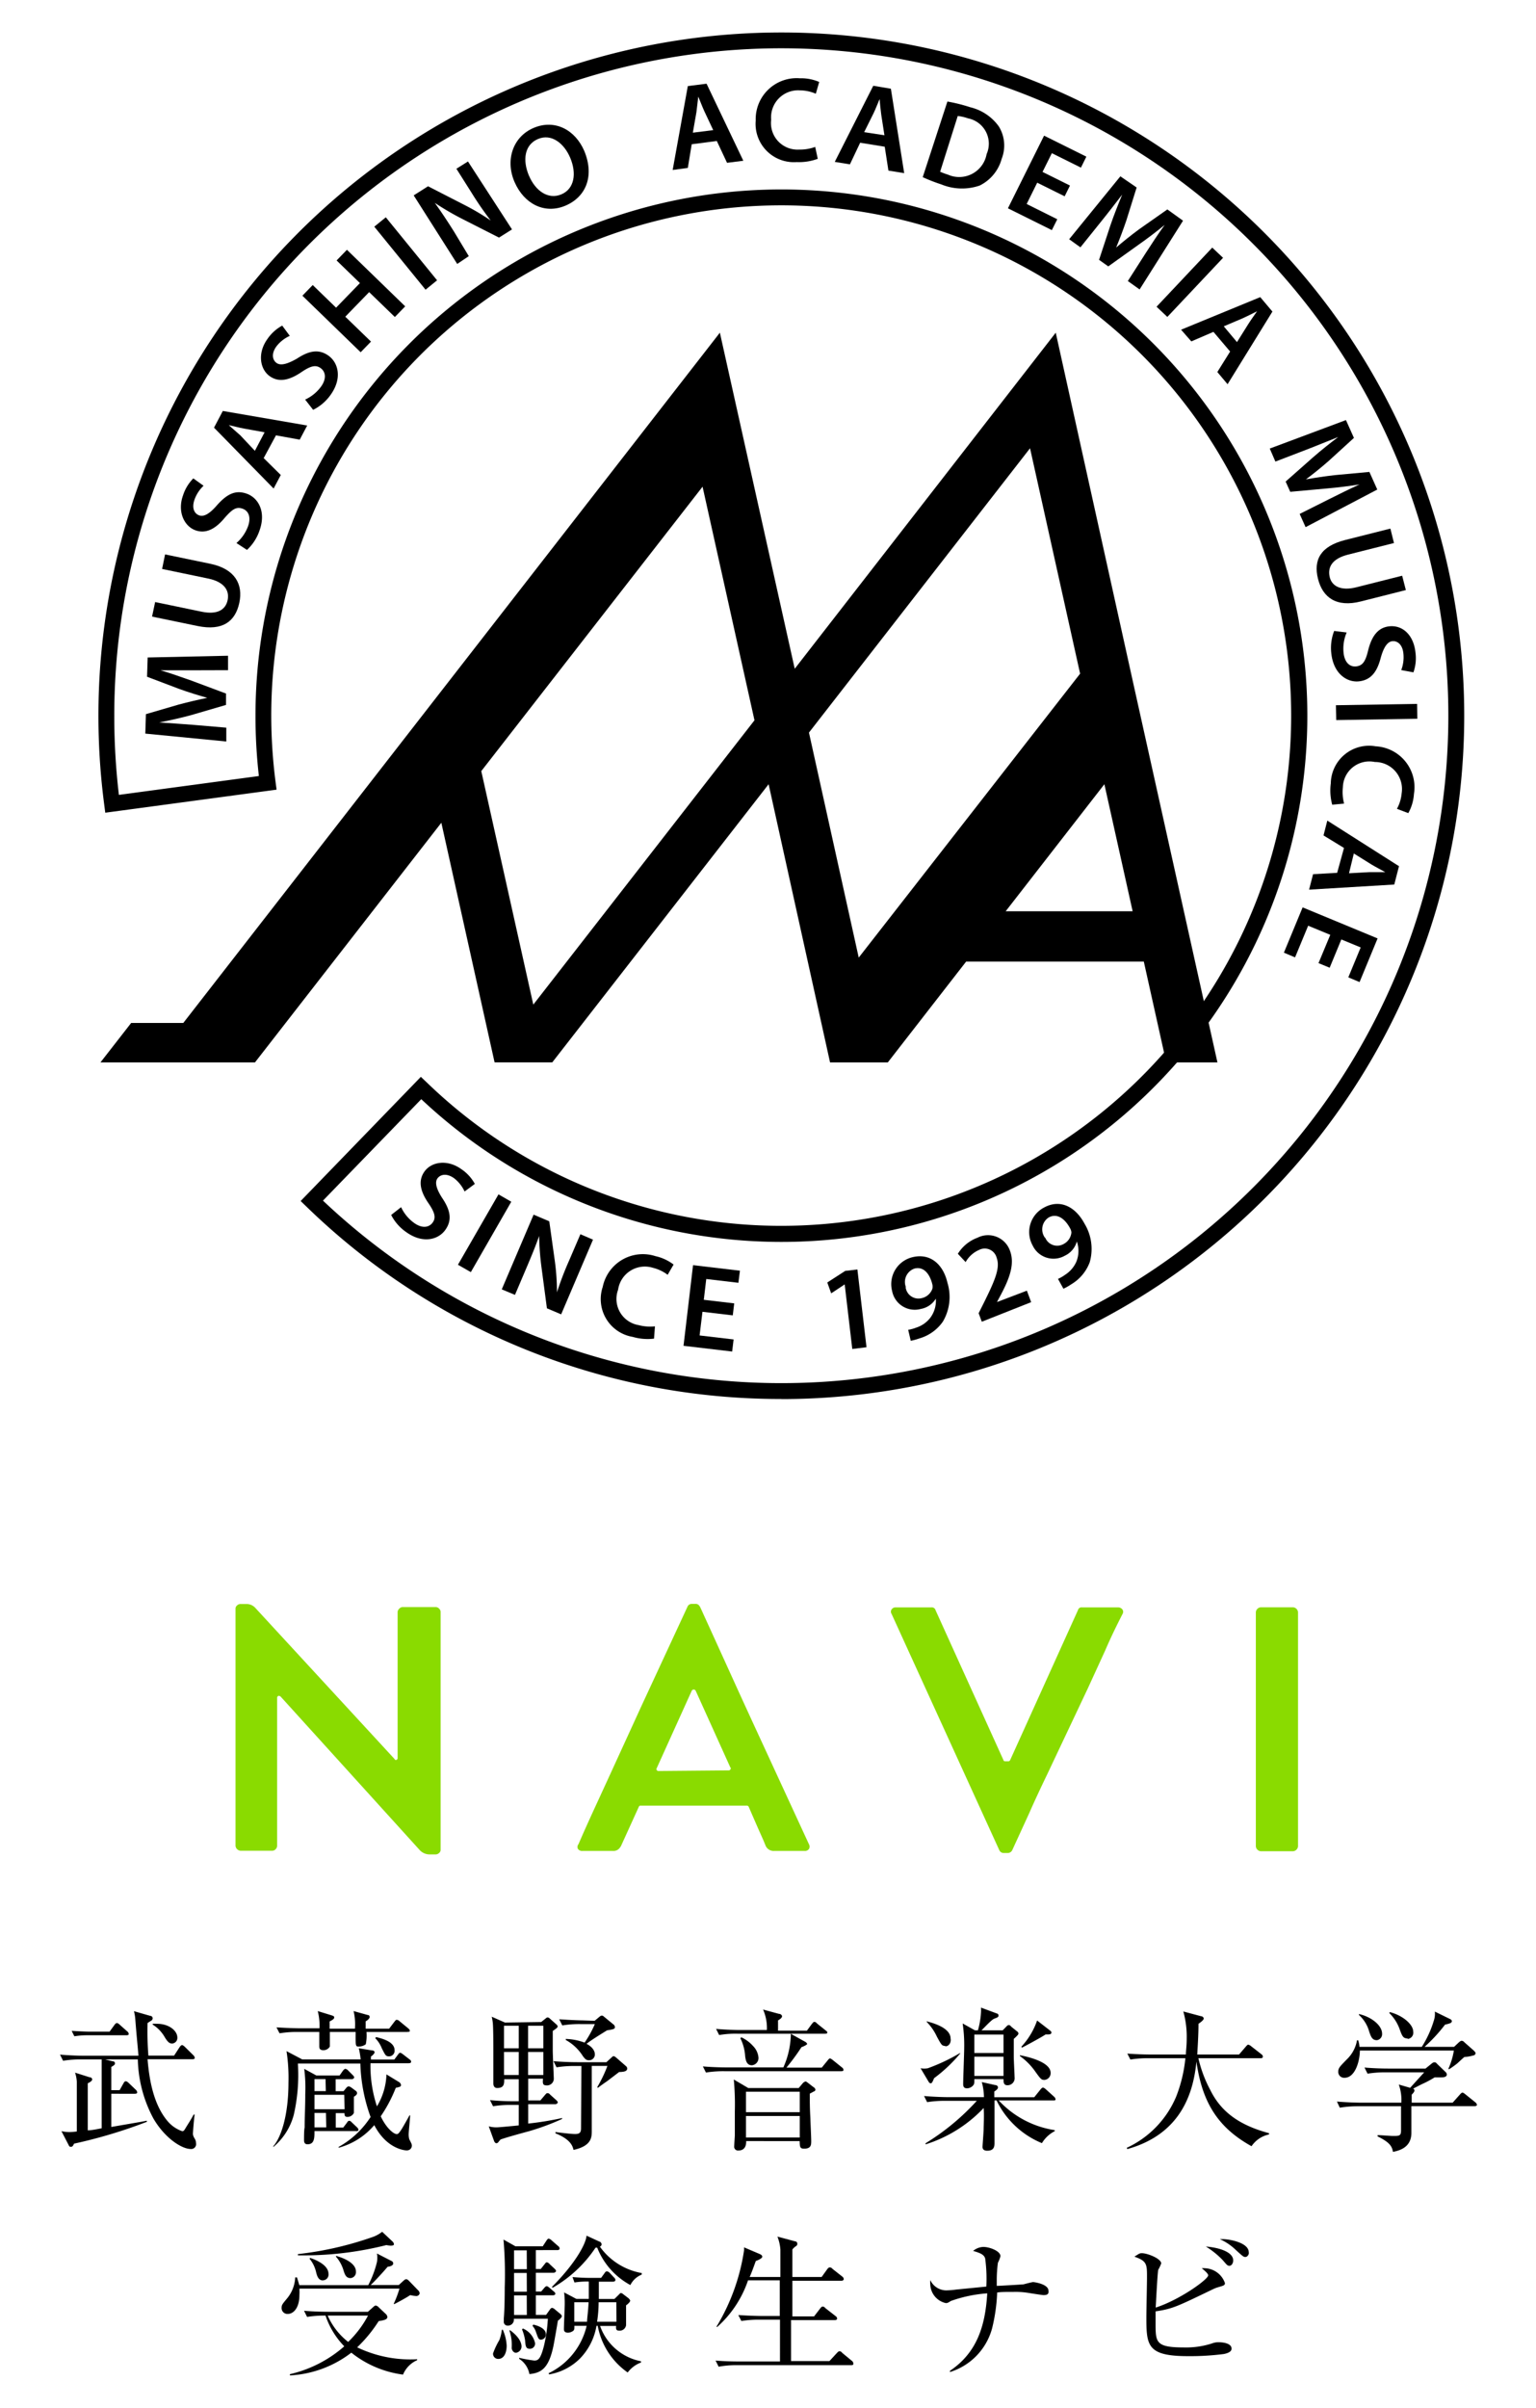 <svg id="レイヤー_1" data-name="レイヤー 1" xmlns="http://www.w3.org/2000/svg" viewBox="0 0 150 235"><defs><style>.cls-1{fill:#8adb00;}</style></defs><title>main-logo</title><path class="cls-1" d="M42.88,157a.46.46,0,0,1,.15.32v23.22a.4.4,0,0,1-.15.31.48.48,0,0,1-.32.14H42a1.31,1.31,0,0,1-1-.41l-13.6-15s-.09-.07-.2-.07a.22.22,0,0,0-.14.2l0,14.45a.48.48,0,0,1-.14.32.44.44,0,0,1-.34.15H23.48a.53.53,0,0,1-.48-.48V157a.4.4,0,0,1,.15-.31.48.48,0,0,1,.32-.14h.61a1.16,1.16,0,0,1,.88.41l13.57,14.72a.13.13,0,0,0,.2.07.16.16,0,0,0,.1-.17l0-14.21A.48.48,0,0,1,39,157a.44.44,0,0,1,.34-.15h3.2A.46.46,0,0,1,42.88,157Z"/><path class="cls-1" d="M79,180a.46.46,0,0,1,0,.46.47.47,0,0,1-.41.19h-3a.85.85,0,0,1-.85-.58l-.2-.48-.49-1.1q-.32-.73-.94-2.16a.2.2,0,0,0-.17-.1H62.56a.16.16,0,0,0-.17.1l-1.7,3.74a1.17,1.17,0,0,1-.29.41.76.76,0,0,1-.53.17h-3a.49.49,0,0,1-.41-.17.39.39,0,0,1,0-.44s0,0,.05-.09l.34-.78q.29-.66.93-2.07l1.84-4,3-6.55,4.52-9.74a.44.44,0,0,1,.41-.27h.34a.46.46,0,0,1,.32.09,1.3,1.3,0,0,1,.15.19q.1.2.39.85l.94,2.06,1.82,4q1.17,2.58,3,6.54Zm-7.82-7.21s.1,0,.15-.1.06-.12,0-.17L67.93,165a.22.22,0,0,0-.37,0l-3.43,7.58a.14.14,0,0,0,0,.17.19.19,0,0,0,.19.1Z"/><path class="cls-1" d="M109.59,157.06a.39.39,0,0,1,.05.43q-1,1.94-1.7,3.57l-1.7,3.71-2,4.23-2,4.23q-1,2.07-1.72,3.71l-1.67,3.64a.49.49,0,0,1-.48.27h-.34a.46.46,0,0,1-.44-.27L87.07,157.52a.39.39,0,0,1,0-.44.46.46,0,0,1,.41-.2h3.47a.37.37,0,0,1,.41.27L98,171.8c0,.07.09.1.2.1h.27a.2.2,0,0,0,.17-.1l6.63-14.65a.36.36,0,0,1,.41-.27h3.5A.52.52,0,0,1,109.59,157.06Z"/><path class="cls-1" d="M122.64,157.35a.53.53,0,0,1,.48-.48h3.16a.53.53,0,0,1,.48.48V180.2a.53.53,0,0,1-.48.48h-3.16a.53.53,0,0,1-.48-.48Z"/><path d="M18.61,209.74c-.79,0-2.43-.95-3.61-2.94a12.74,12.74,0,0,1-1.54-5.8H10.27l.72.18c.17,0,.24.1.24.21s-.09.19-.36.34V204h.81l.39-.69c.06-.11.12-.18.21-.18s.18.07.28.16l.69.66a.41.41,0,0,1,.15.27c0,.09-.09.13-.24.13H10.87v3.24l2.9-.5.57-.11v.11a48.29,48.29,0,0,1-7.11,2.13c-.1.24-.18.31-.31.31s-.17-.07-.22-.18L6,208a3.73,3.73,0,0,0,.78.09,6.12,6.12,0,0,0,.72-.06c0-3.15,0-4.12,0-4.86a3.47,3.47,0,0,0-.17-.88l1.42.45c.15,0,.25.1.25.21s-.1.22-.43.38v4.59c.37,0,.93-.12,1.36-.2V201h-2a10.11,10.11,0,0,0-1.77.13l-.3-.6c.93.08,1.86.11,2.31.11h5.35c-.09-1.16-.17-1.77-.3-3.46a4.4,4.4,0,0,0-.14-.89l1.6.46c.15,0,.23.14.23.23a.28.28,0,0,1-.17.25c-.13.09-.24.15-.33.22a30.65,30.65,0,0,0,.08,3.18H17l.54-.83c.09-.13.17-.2.24-.2s.17.08.27.17l.82.81a.42.42,0,0,1,.15.27c0,.08-.07.13-.21.13H14.41c.17,2.07.6,4.41,1.92,6A3.27,3.27,0,0,0,17.78,208c.15,0,.17,0,.41-.41.09-.15.5-.78.72-1.21l.1,0c-.07.39-.17,1.8-.17,1.86s0,.23.2.53a.83.83,0,0,1,.1.38A.48.48,0,0,1,18.61,209.74Zm-6.25-11.1H8.53a8.2,8.2,0,0,0-1.27.1L7,198.21c.92.06,1.58.08,1.8.08H10.7l.48-.66c.09-.13.17-.18.24-.18s.17.06.28.17l.72.64a.34.34,0,0,1,.15.26C12.58,198.6,12.49,198.64,12.35,198.64Zm4.46.81c-.31,0-.47-.21-.72-.6a3.46,3.46,0,0,0-1.19-1.25v-.08a3.78,3.78,0,0,1,.41,0c1.19,0,2,.68,2,1.35A.55.55,0,0,1,16.81,199.45Z"/><path d="M39.71,209.88c-.15,0-1.94-.12-3.16-2.47a6.92,6.92,0,0,1-3.48,2.21v-.08a8.84,8.84,0,0,0,3.12-2.92,16.61,16.61,0,0,1-1-5.22H29.09a17.41,17.41,0,0,1-.4,5,6.15,6.15,0,0,1-2,3.15l0-.08c.75-.84,1.48-3,1.48-6.19a17.12,17.12,0,0,0-.19-3.09l1.54.81h5.7a8.38,8.38,0,0,0-.18-1.09l1.29.21c.17,0,.25.09.25.19s-.21.32-.36.41a2.35,2.35,0,0,1,0,.29h2.29l.34-.46c.08-.11.15-.2.23-.2s.19.09.3.17l.62.48a.28.28,0,0,1,.15.22c0,.13-.14.15-.24.15H36.18a12.61,12.61,0,0,0,.63,4.21,6.42,6.42,0,0,0,.93-3.12l1.23.75a.39.39,0,0,1,.19.29c0,.17-.15.19-.51.27a13.76,13.76,0,0,1-1.47,2.78c.53,1.13,1.25,1.74,1.58,1.74.13,0,.25-.17.42-.42s.72-1.25.81-1.41l.06,0c0,.3-.14,1.58-.14,1.83a1.73,1.73,0,0,0,.06.5c.23.45.25.5.25.64S40.11,209.88,39.71,209.88Zm.08-11.56h-4a4.21,4.21,0,0,1-.07,1.2,1.11,1.11,0,0,1-.67.22c-.33,0-.33,0-.32-1.42H32.21c0,.08,0,1.37,0,1.42a.71.71,0,0,1-.63.36c-.4,0-.4-.25-.4-.39s0-1.17,0-1.39H29.07a10.11,10.11,0,0,0-1.77.13l-.3-.58c.93.06,1.86.09,2.31.09H31.2a5.69,5.69,0,0,0-.17-1.68l1.36.42c.18.06.25.09.25.21s-.16.24-.45.38V198h2.47a5.55,5.55,0,0,0-.13-1.72l1.36.38c.15,0,.21.1.21.21s-.19.31-.39.41V198H38l.51-.67c.08-.1.15-.2.23-.2a.48.48,0,0,1,.29.15l.84.69c.06.06.15.13.15.24S39.89,198.31,39.78,198.31Zm-5,9.67H30.71c0,.66,0,1.29-.67,1.29-.21,0-.35-.09-.35-.41s0-1,.06-1.23c0-1,.06-1.92.06-3.25a14.59,14.59,0,0,0-.1-2.47l1.19.65h2.26l.33-.47c.06-.07.15-.18.23-.18a.45.45,0,0,1,.27.15l.45.45c.09.09.15.17.15.24s-.13.17-.22.17H32.78v1.17h.77l.28-.34a.37.37,0,0,1,.21-.13.55.55,0,0,1,.25.1l.46.34a.28.28,0,0,1,.12.23c0,.1-.12.24-.31.34,0,.53,0,1.53,0,1.58a.7.7,0,0,1-.63.39c-.27,0-.29-.17-.29-.37h-.85v1.41h.73l.35-.46c.07-.11.13-.2.23-.2s.17.06.27.17l.49.46a.53.53,0,0,1,.15.23C35,208,34.86,208,34.77,208Zm-3-5.07H30.71v1.17h1.11Zm1.83,1.53H30.71v1.41h2.94Zm-1.79,1.77H30.71v1.41h1.15ZM38,200.7c-.33,0-.37-.11-.71-.78a2.9,2.9,0,0,0-.65-1l.09-.1c.66.15,1.8.48,1.8,1.27A.54.54,0,0,1,38,200.7Z"/><path d="M52.85,197.35l.45-.36c.08-.06.1-.09.18-.09a.3.3,0,0,1,.19.09l.67.6a.31.31,0,0,1,.12.19c0,.09-.09.18-.48.44v1.92c0,.42.1,2.5.1,2.67a.66.66,0,0,1-.75.72c-.34,0-.34-.24-.3-.65H51.58V205h1.19l.45-.53c.15-.17.17-.18.24-.18s.14,0,.29.17l.57.51c.1.09.15.17.15.23s-.13.17-.22.17H51.58v1.89a30.26,30.26,0,0,0,3.31-.54l0,.09A23.72,23.72,0,0,1,51.68,208c-.81.22-2.13.58-2.79.81a3,3,0,0,0-.23.27.23.23,0,0,1-.19.1c-.1,0-.18-.13-.21-.19l-.53-1.46a2.85,2.85,0,0,0,.75.1c.26,0,1.77-.15,2.18-.19v-2h-.74a10.19,10.19,0,0,0-1.77.13l-.3-.6c.77.08,1.54.11,2.31.11h.5v-2.15H49.24c0,.44,0,.86-.69.86-.19,0-.37-.11-.37-.45,0-.12,0-.31,0-.39,0-.54,0-1.83,0-2.43s0-2.67-.06-3.13a5.32,5.32,0,0,0-.1-.56l1.29.57Zm-3.63.36v2.2h1.44v-2.2Zm0,2.56v2.25h1.44v-2.25Zm2.35-2.56v2.2h1.49v-2.2Zm0,2.56v2.25h1.49v-2.25Zm5.21,1.37h-.66a10.78,10.78,0,0,0-1.77.13l-.3-.6c.73.06,1.57.1,2.31.1h2.86l.5-.46c.09-.08.13-.13.21-.13a.54.54,0,0,1,.23.13l1,.87a.3.3,0,0,1,.09.21c0,.3-.41.33-.79.34l-1.14.87c-.45.31-.78.55-.93.67l-.07-.06a13,13,0,0,0,1-2.08H57.79c0,1.21,0,3.06,0,3.63,0,.39,0,2.28,0,2.71,0,.61,0,1.47-1.78,1.86-.08-.3-.21-1-1.77-1.62v-.12c.52.06,1.51.19,1.92.19s.58-.12.58-.54Zm1.29-4.41.49-.41a.4.4,0,0,1,.21-.1.28.28,0,0,1,.18.08l1,.82a.35.35,0,0,1,.1.23c0,.18-.17.22-.77.31-.48.3-1.63,1-2,1.32.75.39.81.87.81,1a.56.56,0,0,1-.58.6c-.26,0-.37-.12-.58-.39a4.59,4.59,0,0,0-1.68-1.59V199a5.62,5.62,0,0,1,1.84.36,10.56,10.56,0,0,0,1-1.81H56.66a10.19,10.19,0,0,0-1.75.13l-.3-.6c1.24.09,2.14.11,2.29.11Z"/><path d="M82.15,202.15H70.71a10.66,10.66,0,0,0-1.77.13l-.3-.6c1,.09,2.1.1,2.31.1H76.5a8.25,8.25,0,0,0,.73-3.28l1.35.75c.15.07.24.18.24.25s-.45.28-.55.3a21.23,21.23,0,0,1-1.47,2h3.45l.58-.71c.07-.1.17-.19.22-.19s.15.06.29.17l.88.71a.3.3,0,0,1,.15.24C82.38,202.14,82.24,202.15,82.15,202.15Zm-1.58-3.66H72a9.27,9.27,0,0,0-1.77.13l-.3-.6c1,.09,2.08.11,2.31.11h2.65a4.49,4.49,0,0,0-.37-2l1.54.42c.13,0,.31.09.31.25s-.3.34-.39.39v1h2.82l.48-.65c.08-.09.14-.2.24-.2s.12,0,.29.17l.81.65c.1.08.17.12.17.22S80.68,198.49,80.58,198.49Zm-1.08,5.63-.41.22c0,.66,0,1.38.06,2.43,0,.21.08,1.83.08,2.19s0,.75-.69.75c-.42,0-.42-.18-.44-.74H72.87c0,.23,0,.92-.77.92a.37.37,0,0,1-.4-.42c0-.18.06-.93.06-1.08,0-.88,0-1.42,0-2.34a26.23,26.23,0,0,0-.1-3.09l1.41.83H78l.38-.45a.57.57,0,0,1,.28-.19c.08,0,.14.06.3.18l.49.38a.32.32,0,0,1,.18.25A.19.19,0,0,1,79.5,204.12Zm-6.06-2.55c-.55,0-.61-.55-.66-.87a4.57,4.57,0,0,0-.47-1.77l.1-.09a3.57,3.57,0,0,1,1.16.87,1.82,1.82,0,0,1,.51,1.11A.71.71,0,0,1,73.44,201.57Zm4.67,2.58H72.85v2H78.1Zm0,2.37H72.85v2.1H78.1Z"/><path d="M91.22,202.83c-.15.36-.21.5-.33.5s-.18-.11-.24-.21l-.75-1.26a2,2,0,0,0,.71,0,18.25,18.25,0,0,0,3.15-1.49l0,.06A14.58,14.58,0,0,1,91.22,202.83ZM102.85,205H97.53A9.36,9.36,0,0,0,103,207.9V208a3.15,3.15,0,0,0-1.25,1.17A8.5,8.5,0,0,1,97.32,205h-.2c0,.74,0,1.19,0,1.91,0,.36,0,2.13,0,2.21,0,.31,0,.79-.71.79-.46,0-.46-.29-.46-.39s.11-1.5.11-1.78.06-1.32,0-2a13.27,13.27,0,0,1-5.67,3.55l0-.11a22.87,22.87,0,0,0,5-4.14h-3.1a10.6,10.6,0,0,0-1.75.13l-.3-.6c1,.09,2.06.11,2.31.11h3.54a6,6,0,0,0-.21-1.47l1.29.29c.17,0,.29.11.29.23s-.12.25-.36.4v.56H101l.62-.77c.09-.1.15-.17.23-.17s.16.06.27.15l.83.75a.39.39,0,0,1,.13.24C103.08,205,103,205,102.85,205Zm-10.54-5.32c-.33,0-.37-.09-.81-.89a5.09,5.09,0,0,0-1-1.45l0-.06c.57.15,2.33.62,2.33,1.68C92.9,199.27,92.73,199.72,92.31,199.72ZM99,199c0,.3,0,1.41,0,1.73s.08,1.74.08,2a.69.69,0,0,1-.71.79c-.39,0-.37-.37-.37-.6H95.15c0,.38,0,.42-.06.54a.81.81,0,0,1-.66.36c-.37,0-.37-.29-.37-.42,0-.56.1-3,.1-3.55a14.32,14.32,0,0,0-.15-2.36l1.2.67h.29a8,8,0,0,0,.3-1.74,4,4,0,0,0,0-.48l1.56.58a.19.19,0,0,1,.15.2c0,.15-.11.19-.41.3s-1.08,1-1.26,1.14h2.08l.33-.34c.09-.1.16-.17.25-.17s.13,0,.25.15l.57.46a.29.29,0,0,1,.14.22C99.44,198.58,99.36,198.67,99,199Zm-1-.43H95.15v1.8H98Zm0,2.16H95.15v1.88H98ZM102,203c-.31,0-.37-.08-.93-.86a6.27,6.27,0,0,0-1.47-1.47v-.08c.63.12,3,.62,3,1.72A.66.66,0,0,1,102,203Zm.44-4.44-.33,0c-.34.24-2,1.14-2.31,1.29l-.06-.09a7.24,7.24,0,0,0,1.54-2.56l1.29,1a.24.24,0,0,1,.11.21A.22.22,0,0,1,102.4,198.54Z"/><path d="M122.22,209.47c-3.25-1.8-4.82-4.24-5.38-8.26-.27,2.64-1.23,7-6.75,8.54l-.06-.12a9.61,9.61,0,0,0,4.83-5,14,14,0,0,0,.9-3.75h-3.6a11,11,0,0,0-1.77.13l-.3-.58c1.18.09,2.24.09,2.31.09h3.41c0-.35.08-.81.08-1.56a9.19,9.19,0,0,0-.33-2.64l1.72.46c.13,0,.27.11.27.23s-.21.31-.51.51c0,1-.06,1.9-.12,3H121l.67-.78c.08-.09.15-.18.23-.18a.65.65,0,0,1,.28.15l1,.78a.34.34,0,0,1,.15.22c0,.17-.15.17-.22.17h-6.08A12.4,12.4,0,0,0,118.2,204c1.11,2.25,3,3.46,5.73,4.2v.12A2.75,2.75,0,0,0,122.22,209.47Z"/><path d="M144,205.56h-6.17v2.6c0,.9-.45,1.62-1.8,1.86-.09-.54-.32-.93-1.5-1.51v-.12c.34,0,1.25.08,1.48.08.66,0,.81,0,.81-.57v-2.33h-4.21a10.69,10.69,0,0,0-1.77.14l-.28-.6c1,.09,2.08.11,2.29.11h4a4.47,4.47,0,0,0-.25-1.77l1.11.32,1.37-1.51h-3.78a10.43,10.43,0,0,0-1.75.13l-.3-.6c1,.09,2,.1,2.29.1h3.67l.57-.46c.13-.11.21-.15.29-.15s.15,0,.27.15l.86.83a.33.33,0,0,1,.09.22c0,.2-.24.27-.51.27h-.68a9.69,9.69,0,0,1-1.26.67l-.84.43a.2.2,0,0,1,.13.18c0,.11-.1.24-.27.41v.78h4l.67-.75c.15-.17.21-.23.29-.23s.18.08.34.21l.92.74a.4.4,0,0,1,.15.23C144.25,205.48,144.17,205.56,144,205.56Zm-.12-4.95a3.57,3.57,0,0,1-.87.15c-.15.12-.21.18-.69.62a8.43,8.43,0,0,1-.78.56l-.11,0a7,7,0,0,0,.55-1.81H132.8c0,1-.45,2.66-1.49,2.66a.57.57,0,0,1-.62-.59c0-.37.17-.52.83-1.2a3.36,3.36,0,0,0,1-1.87h.11a2.22,2.22,0,0,1,.13.64h6.09a10.29,10.29,0,0,0,1.2-2.65,2.05,2.05,0,0,0,.07-.79l1.47.72c.12.06.19.12.19.21s-.06.17-.18.21a3.18,3.18,0,0,1-.48.13,15.59,15.59,0,0,1-2,2.17H142l.45-.42c.14-.12.21-.17.29-.17a.38.38,0,0,1,.27.15l.92.81c.07.08.17.17.17.25A.25.25,0,0,1,143.9,200.61Zm-9.43-1.49c-.42,0-.56-.29-.74-.84a3.42,3.42,0,0,0-1-1.62l0-.09c1.14.25,2.26,1.07,2.26,1.92A.59.59,0,0,1,134.47,199.12Zm3-.17c-.44,0-.53-.25-.78-.94a4.15,4.15,0,0,0-1-1.54l.06-.09c1.32.35,2.28,1.23,2.28,1.91A.61.61,0,0,1,137.48,199Z"/><path d="M40.62,224.09a3.26,3.26,0,0,1-.56-.09c-.42.29-1.44.83-1.54.87l-.08,0a10.42,10.42,0,0,0,.57-1.5H29.24a5.57,5.57,0,0,1,0,.63c0,1.25-.58,1.84-1.14,1.84a.57.57,0,0,1-.6-.57c0-.32.06-.37.58-1a3.48,3.48,0,0,0,.75-2H29c.12.38.15.48.23.76h6.73a9.78,9.78,0,0,0,.85-2.25,2.42,2.42,0,0,0,0-.84l1.4.72a.27.27,0,0,1,.19.25c0,.19-.25.29-.55.33-.42.51-1.33,1.48-1.65,1.78h2.74l.46-.42c.12-.1.18-.15.27-.15s.17.06.29.18l.87.9a.42.42,0,0,1,.15.31A.33.33,0,0,1,40.62,224.09Zm-1.26,7.67a10.18,10.18,0,0,1-5.05-2.14,10.74,10.74,0,0,1-6,2.22l0-.12A12.22,12.22,0,0,0,33.62,229a7.91,7.91,0,0,1-1.83-3,10.77,10.77,0,0,0-1.8.13l-.3-.6c1,.09,2.1.1,2.31.1h3.93l.48-.43c.13-.12.21-.18.28-.18a.5.5,0,0,1,.3.18l.66.62a.49.49,0,0,1,.18.31c0,.25-.29.32-.85.41a13.64,13.64,0,0,1-2.1,2.56,12,12,0,0,0,5.86,1.16l0,.09A2.65,2.65,0,0,0,39.36,231.76Zm-1.15-12.58a3.44,3.44,0,0,1-.48-.06,33,33,0,0,1-8.64,1V220a32.94,32.94,0,0,0,7.39-1.7,3.15,3.15,0,0,0,.84-.48l1,.94a.42.42,0,0,1,.15.26C38.49,219.13,38.36,219.17,38.21,219.17Zm-6.67,3.39c-.45,0-.57-.45-.65-.72a3.24,3.24,0,0,0-.66-1.4l.06-.08c.63.21,1.79.72,1.79,1.56A.56.56,0,0,1,31.53,222.56ZM32,226a6.67,6.67,0,0,0,2,2.57A10.11,10.11,0,0,0,35.94,226Zm2.22-3.66c-.44,0-.55-.39-.65-.67a3.57,3.57,0,0,0-.76-1.42l0-.08c.88.24,1.95.75,1.95,1.53A.58.58,0,0,1,34.25,222.34Z"/><path d="M48.65,230.23a.5.5,0,0,1-.5-.54,7.42,7.42,0,0,1,.62-1.31,4.3,4.3,0,0,0,.24-1h.09a4.31,4.31,0,0,1,.38,1.56C49.48,229.46,49.31,230.23,48.65,230.23Zm5.83-3.73c-.06.39-.36,2.1-.43,2.45-.44,2.11-1.12,2.65-2.35,2.76a2.25,2.25,0,0,0-1-1.49l0-.1a13.47,13.47,0,0,0,1.47.27c.38,0,.61-.13.94-1.39a14.5,14.5,0,0,0,.39-2.69H50.18a.58.58,0,0,1-.61.67.37.37,0,0,1-.37-.43c0-.09,0-.25,0-.29.08-.9.09-2.4.09-3a39.74,39.74,0,0,0-.12-4.68l1.17.66H53l.36-.55c.09-.13.15-.2.22-.2a.58.58,0,0,1,.27.15l.65.57a.32.32,0,0,1,.15.23c0,.15-.13.17-.22.17H52.33v1.84h.48l.36-.45c.09-.1.12-.2.23-.2a.44.44,0,0,1,.27.17l.48.45c.08.08.15.15.15.23s-.13.17-.24.17H52.33v1.83h.52l.29-.34c.09-.1.17-.18.24-.18s.17.06.27.15l.41.35c.09.07.17.13.17.24s-.14.15-.23.15H52.33v1.91h1l.36-.5c.06-.09.12-.18.24-.18a.53.53,0,0,1,.25.14l.51.42c.07.06.18.17.18.25S54.71,226.34,54.49,226.49Zm-4.09,3.13c-.27,0-.42-.3-.42-.48a4.37,4.37,0,0,0-.23-1.71l.08,0c.19.13,1.11.81,1.11,1.59A.63.63,0,0,1,50.39,229.63Zm1.05-10H50.2v1.84h1.25Zm0,2.21H50.2v1.83h1.25Zm0,2.19H50.2v1.91h1.25Zm.3,5.21c-.35,0-.42-.18-.46-.81a4.66,4.66,0,0,0-.3-1.08l.08-.09a2,2,0,0,1,1.19,1.42A.5.5,0,0,1,51.74,229.24Zm1.08-.89c-.23,0-.27-.16-.47-.72A1.71,1.71,0,0,0,52,227l.08-.12c.72.17,1.23.48,1.23.95A.5.5,0,0,1,52.82,228.35Zm8.47,3.2A7.15,7.15,0,0,1,58.37,227h-.12a6,6,0,0,1-1.62,3.2,5.59,5.59,0,0,1-3,1.54l-.06-.11A6.87,6.87,0,0,0,57.29,227h-1.2c0,.32,0,.38-.1.48a.91.91,0,0,1-.51.19c-.41,0-.41-.25-.41-.36,0-.39.08-2.08.08-2.43a8.53,8.53,0,0,0-.06-1.14l1.19.63H57.5c0-.54,0-1.3,0-1.69a7.47,7.47,0,0,0-1.4.09l-.19-.53c.66.06,1.33.08,1.62.08H58.7l.33-.45c.06-.09.12-.19.25-.19a.51.51,0,0,1,.27.16l.42.45a.36.36,0,0,1,.13.23c0,.13-.13.17-.23.17H58.48c0,.94,0,1.08,0,1.69H60l.38-.37c.13-.13.19-.21.25-.21a.41.41,0,0,1,.24.12l.5.38s.17.15.17.25-.17.29-.4.45c0,.31,0,1.65,0,1.93a.62.62,0,0,1-.66.54c-.25,0-.36-.08-.31-.46H58.6a5.31,5.31,0,0,0,4,3.45v.12A2.88,2.88,0,0,0,61.3,231.55Zm.27-8.53a7.12,7.12,0,0,1-3.24-3.65h-.16a12.45,12.45,0,0,1-4.2,3.92l-.06-.09c2.08-2.07,3.3-4.07,3.38-5l1.26.58c.08,0,.21.14.21.27a.25.25,0,0,1-.17.22,6.38,6.38,0,0,0,4.09,2.58V222A2.1,2.1,0,0,0,61.57,223Zm-5.48,1.68v1.9h1.25c0-.34.1-.9.15-1.9Zm4.11,0H58.46a13,13,0,0,1-.15,1.9H60.2Z"/><path d="M83.13,230.84H71.93a9.28,9.28,0,0,0-1.75.15l-.3-.6c.93.08,1.84.09,2.29.09h4V226.4h-2a10.1,10.1,0,0,0-1.77.13l-.3-.58c.93.06,1.86.09,2.31.09h1.74c0-1.16,0-2.31,0-3.48H73.05a10.64,10.64,0,0,1-3,4.54l-.09,0a20.07,20.07,0,0,0,2.7-7.46,2.47,2.47,0,0,0,0-.3l1.57.67c.12.06.21.13.21.25s-.3.3-.63.41c-.24.66-.4,1.11-.6,1.56h3c0-.42,0-2.29,0-2.67a4.29,4.29,0,0,0-.29-1.27l1.71.46c.12,0,.23.09.23.22s0,.17-.18.29a1.37,1.37,0,0,0-.3.29c0,.22,0,.33,0,1.09,0,1,0,1,0,1.59h2.86l.54-.75c.07-.1.15-.18.24-.18s.15,0,.29.15l.94.74a.35.35,0,0,1,.15.24c0,.09-.09.17-.22.17h-4.8c0,2.13,0,2.37,0,3.48h2.12l.6-.78c.1-.13.17-.18.23-.18s.15,0,.27.15l1,.78a.31.31,0,0,1,.15.24c0,.08-.06.15-.23.15H77.25c0,.64,0,3.6,0,4v0H81l.72-.78c.12-.12.18-.18.25-.18s.15,0,.29.17l.92.76a.33.33,0,0,1,.15.24C83.36,230.81,83.27,230.84,83.13,230.84Z"/><path d="M101.89,224c-.12,0-1.32-.19-1.5-.22a7.85,7.85,0,0,0-1.38-.09c-.79,0-1.27,0-1.63.06a17.22,17.22,0,0,1-.5,3.51,6.14,6.14,0,0,1-4.11,4.25l0-.12c2.63-1.77,3.45-4.36,3.64-7.56a13.41,13.41,0,0,0-3.54.74c-.3.18-.33.21-.51.21A1.93,1.93,0,0,1,90.85,223a2.21,2.21,0,0,1,0-.46,1.73,1.73,0,0,0,1.53,1,7.84,7.84,0,0,0,1-.08l2.94-.29a14.74,14.74,0,0,0-.11-2.73c-.1-.39-.48-.55-1.18-.75a1.63,1.63,0,0,1,1-.39c.61,0,1.67.4,1.67.9a3,3,0,0,1-.25.65,13.37,13.37,0,0,0-.11,1.56c0,.39,0,.51,0,.69.27,0,2.59-.14,2.62-.15s.82-.22.93-.22,1.5.19,1.5.85C102.46,224,102.09,224,101.89,224Z"/><path d="M119.53,229.75a25.84,25.84,0,0,1-3.48.21c-4,0-4.1-1-4.1-3.79,0-.62.06-3.36.06-3.92,0-1.25,0-1.58-1.23-2,.44-.28.51-.34.72-.34.57,0,1.9.54,1.9,1a3.82,3.82,0,0,1-.29.62c-.07.25-.22,3.21-.25,3.69,2.34-.75,5.13-2.76,5.13-3.15,0-.18-.45-.54-.63-.69a1.61,1.61,0,0,1,.34,0,2.15,2.15,0,0,1,1.92,1.44c0,.22-.07.24-.69.42a2.94,2.94,0,0,0-.46.18c-3.55,1.71-3.93,1.91-5.62,2.17,0,.32,0,.63,0,1.14,0,1.89,0,2.38,2.79,2.38a8.18,8.18,0,0,0,2.71-.39,1.79,1.79,0,0,1,.63-.12c.36,0,1.29.07,1.29.63C120.27,229.58,119.76,229.7,119.53,229.75Zm.54-8.61c-.2,0-.24-.06-.67-.56a8.38,8.38,0,0,0-1.64-1.32c1.44.12,2.67.58,2.67,1.36C120.43,220.87,120.28,221.14,120.07,221.14Zm1.54-.86c-.17,0-.24-.06-.93-.69a5.38,5.38,0,0,0-1.56-1.05c.18,0,.21,0,.33,0,.53,0,2.5.31,2.5,1.29C122,220,121.83,220.28,121.62,220.28Z"/><path d="M107.85,76.54l2.76,12.4H98.21ZM47,75.26,68.61,47.5l5.07,22.8L52.08,98.05Zm32-3.76,21.59-27.75,4.89,22L83.86,93.46Zm-1.39-6.23L70.3,32.47,17.9,99.84H12.81l-3,3.85H24.9L43.1,80.3l5.2,23.39h5.63L75.06,76.54l6,27.15h5.64l7.65-9.84H111.7l2.19,9.84h5l-8.17-36.78h0L103.1,32.47Z"/><path d="M39.17,117.82a3.94,3.94,0,0,0,1.26,1.53c.74.54,1.42.49,1.8,0s.23-1-.37-1.89c-.8-1.15-1.07-2.2-.4-3.13s2.21-1.22,3.61-.21a4.09,4.09,0,0,1,1.3,1.43l-1,.74A3.49,3.49,0,0,0,44.35,115c-.74-.53-1.34-.37-1.62,0s-.15,1,.47,1.95c.82,1.22.95,2.17.28,3.1s-2.18,1.38-3.83.19a4.54,4.54,0,0,1-1.45-1.66Z"/><polygon points="49.93 117.29 45.98 124.16 44.72 123.44 48.68 116.57 49.93 117.29"/><path d="M49,125.84l3.11-7.29,1.53.65.55,3.93a22.59,22.59,0,0,1,.2,3h0A31.54,31.54,0,0,1,55.59,123l1.09-2.54,1.23.53-3.11,7.29-1.39-.59-.53-4a26.7,26.7,0,0,1-.23-3.06h0c-.35,1-.74,1.94-1.25,3.14l-1.11,2.61Z"/><path d="M63.87,130.65a5.18,5.18,0,0,1-2.08-.17,3.74,3.74,0,0,1-2.93-4.88,4,4,0,0,1,5.15-3,4.53,4.53,0,0,1,1.77.82l-.58,1a3.94,3.94,0,0,0-1.43-.68,2.64,2.64,0,0,0-3.41,2.14,2.59,2.59,0,0,0,2,3.45,4.39,4.39,0,0,0,1.6.12Z"/><polygon points="71.56 128.38 68.6 128.03 68.32 130.34 71.64 130.73 71.5 131.91 66.75 131.35 67.68 123.48 72.26 124.02 72.11 125.2 68.97 124.83 68.73 126.86 71.7 127.21 71.56 128.38"/><polygon points="82.54 124.04 80.79 125.17 81.17 126.23 82.47 125.37 82.49 125.36 83.23 131.66 84.62 131.49 83.73 123.9 82.54 124.04"/><path d="M88.44,125.63A1.26,1.26,0,0,0,90,126.7a1.42,1.42,0,0,0,1.05-.91.94.94,0,0,0,0-.43c-.24-1-.83-1.78-1.74-1.55a1.38,1.38,0,0,0-.84,1.82m.22,4.16a3.77,3.77,0,0,0,.77-.21,2.84,2.84,0,0,0,1.37-.94,2.77,2.77,0,0,0,.56-1.89h0a2.16,2.16,0,0,1-1.46,1,2.25,2.25,0,0,1-2.81-1.75,2.7,2.7,0,0,1,2-3.3c1.74-.42,3,.71,3.41,2.52a4.72,4.72,0,0,1-.46,3.78,4.22,4.22,0,0,1-2.29,1.63,5.9,5.9,0,0,1-.84.23Z"/><path d="M95.88,129l-.31-.83.55-1.1c1.09-2.2,1.56-3.36,1.21-4.31A1.2,1.2,0,0,0,95.6,122a2.75,2.75,0,0,0-1.3,1.18l-.76-.81a3.8,3.8,0,0,1,1.92-1.57,2.27,2.27,0,0,1,3.17,1.27c.47,1.25,0,2.61-.86,4.24l-.41.77v0l2.92-1.11.42,1.12Z"/><path d="M102.07,120.79a1.26,1.26,0,0,0,1.77.64,1.42,1.42,0,0,0,.79-1.14,1,1,0,0,0-.13-.41c-.49-.91-1.25-1.51-2.08-1.06a1.38,1.38,0,0,0-.36,2m1.26,4a3.7,3.7,0,0,0,.69-.4,2.9,2.9,0,0,0,1.09-1.25,2.79,2.79,0,0,0,.06-2h0a2.16,2.16,0,0,1-1.16,1.38,2.25,2.25,0,0,1-3.16-1,2.7,2.7,0,0,1,1.13-3.7c1.57-.85,3.06-.07,3.94,1.58a4.74,4.74,0,0,1,.51,3.76,4.22,4.22,0,0,1-1.81,2.16,5.26,5.26,0,0,1-.76.43Z"/><path d="M19,65.42c-1,0-2.26,0-3.33,0v0c1,.29,2,.65,3,1l3.4,1.27,0,1.11-3.42,1c-1,.27-2.11.52-3.1.71v0c1,.07,2.29.15,3.37.24l3.18.27,0,1.35-7.91-.77.06-1.9,3.22-.94c.94-.25,1.89-.47,2.77-.65v0c-.85-.24-1.82-.54-2.74-.87l-3.14-1.19.06-1.88L22.27,64l0,1.41Z"/><path d="M15.15,58.76l4.53.94c1.52.32,2.35-.17,2.55-1.13s-.36-1.78-1.88-2.1l-4.52-.94.29-1.42,4.44.92c2.39.5,3.2,2,2.81,3.81S21.75,61.6,19.3,61.1l-4.45-.92Z"/><path d="M23.09,53a4,4,0,0,0,1.13-1.63c.31-.86.08-1.5-.53-1.72s-1,.05-1.72.86c-.89,1.08-1.83,1.63-2.9,1.24s-1.78-1.8-1.19-3.42a4.16,4.16,0,0,1,1-1.64l1,.72A3.44,3.44,0,0,0,19,48.75c-.31.86,0,1.39.45,1.55s1-.13,1.75-1c1-1.12,1.83-1.5,2.91-1.11s1.92,1.72,1.22,3.63a4.56,4.56,0,0,1-1.21,1.85Z"/><path d="M25.84,42.19l-2-.36c-.5-.09-1-.23-1.5-.34v0c.35.32.78.69,1.13,1L24.89,44Zm-.09,2.52,1.67,1.65-.7,1.32L20.9,41.74l.86-1.63L30,41.53l-.73,1.38-2.32-.42Z"/><path d="M29.8,39a4,4,0,0,0,1.54-1.25c.54-.74.49-1.42,0-1.8s-1-.24-1.89.36c-1.16.79-2.21,1.06-3.13.39s-1.21-2.22-.2-3.62a4.12,4.12,0,0,1,1.44-1.3l.74,1A3.44,3.44,0,0,0,27,33.8c-.54.74-.38,1.34,0,1.62S28,35.57,29,35c1.23-.81,2.18-.94,3.1-.27s1.36,2.18.17,3.83A4.56,4.56,0,0,1,30.58,40Z"/><polygon points="30.54 27.82 32.82 30.03 35.15 27.63 32.87 25.42 33.88 24.38 39.57 29.9 38.56 30.94 36.05 28.51 33.72 30.91 36.23 33.34 35.22 34.38 29.53 28.86 30.54 27.82"/><rect x="38.89" y="20.77" width="1.45" height="7.93" transform="translate(-6.72 30.57) rotate(-39.15)"/><path d="M44.65,25.76,40.4,19.07l1.4-.89L45.35,20a23.34,23.34,0,0,1,2.57,1.52h0a31.65,31.65,0,0,1-1.87-2.71l-1.48-2.34,1.13-.71L50,22.39l-1.27.8-3.62-1.84a27.25,27.25,0,0,1-2.65-1.55l0,0c.6.83,1.18,1.7,1.88,2.81L45.78,25Z"/><path d="M51.66,17.15c.63,1.49,1.88,2.36,3.16,1.82s1.51-2.05.86-3.58C55.09,14,53.86,13,52.53,13.57s-1.51,2.08-.87,3.59m5.41-2.4c1,2.45.14,4.48-1.87,5.32s-4-.16-4.94-2.29-.2-4.44,1.86-5.31,4.06.18,4.95,2.28"/><path d="M69.65,12.7l-.87-1.85c-.21-.46-.41-1-.59-1.42h0c-.06.47-.11,1-.18,1.52l-.35,2Zm-2.1,1.38-.38,2.31-1.48.2,1.48-8.19L69,8.17l3.59,7.52L71,15.89l-1-2.13Z"/><path d="M79.86,15.5a5.3,5.3,0,0,1-2.06.32,3.74,3.74,0,0,1-4-4.06,4,4,0,0,1,4.31-4.12A4.49,4.49,0,0,1,80,8l-.33,1.15a3.91,3.91,0,0,0-1.54-.33,2.64,2.64,0,0,0-2.82,2.87,2.59,2.59,0,0,0,2.72,2.91,4.39,4.39,0,0,0,1.58-.26Z"/><path d="M86.37,13.2l-.31-2c-.07-.5-.12-1.06-.16-1.53h0c-.19.43-.4,1-.6,1.4l-.91,1.83ZM84,13.93l-1,2.11-1.48-.24,3.76-7.43L87,8.66l1.3,8.24-1.54-.25-.36-2.33Z"/><path d="M91.81,16.76a6.11,6.11,0,0,0,.75.28,2.72,2.72,0,0,0,3.79-2,2.52,2.52,0,0,0-1.82-3.49,4.53,4.53,0,0,0-1-.23Zm.71-6.85a16.37,16.37,0,0,1,2.24.56,4.8,4.8,0,0,1,2.78,1.87,3.54,3.54,0,0,1,.28,3.16,4.1,4.1,0,0,1-2.15,2.61A5.3,5.3,0,0,1,91.93,18a16.38,16.38,0,0,1-1.82-.71Z"/><polygon points="103.97 19.16 101.29 17.83 100.26 19.91 103.25 21.4 102.72 22.46 98.43 20.33 101.96 13.24 106.09 15.29 105.56 16.36 102.72 14.95 101.81 16.78 104.49 18.11 103.97 19.16"/><path d="M111.88,24.71c.56-.86,1.23-1.9,1.86-2.76l0,0c-.77.63-1.66,1.31-2.53,1.92L108.23,26l-.9-.64,1.11-3.37c.34-1,.74-2,1.15-3h0c-.63.82-1.4,1.82-2.08,2.66l-2,2.49-1.1-.79,5-6.14L111,18.3l-1,3.2c-.31.92-.66,1.83-1,2.66l0,0c.67-.57,1.46-1.21,2.25-1.79L114,20.44l1.53,1.1-4.24,6.71-1.15-.82Z"/><rect x="112.22" y="26.82" width="7.93" height="1.45" transform="translate(16.44 93.18) rotate(-46.68)"/><path d="M120.8,33.39l1.09-1.74c.27-.43.6-.88.87-1.27l0,0c-.42.21-.93.47-1.37.67l-1.88.8Zm-2.3-1-2.16.93-1-1.14L123.07,29l1.19,1.41-4.38,7.09-1-1.19,1.25-2Z"/><path d="M129.77,48.73c.92-.46,2-1,3-1.45v0c-1,.16-2.1.3-3.15.39L126,48l-.45-1,2.66-2.35c.8-.7,1.67-1.39,2.48-2v0c-1,.39-2.12.86-3.14,1.25l-3,1.15L124,43.78,131.44,41l.78,1.74L129.74,45c-.73.64-1.49,1.25-2.21,1.79v0c.87-.16,1.87-.31,2.85-.42l3.35-.31.77,1.72-7,3.67-.58-1.29Z"/><path d="M136.13,53l-4.48,1.13c-1.51.38-2,1.18-1.81,2.13s1.1,1.44,2.61,1.06l4.48-1.13.36,1.4-4.39,1.11c-2.37.6-3.73-.36-4.19-2.21s.25-3.18,2.67-3.79l4.4-1.11Z"/><path d="M131.51,61.73a4,4,0,0,0-.3,2c.1.91.59,1.38,1.23,1.31s.91-.5,1.16-1.53c.33-1.36.93-2.26,2.07-2.38,1.3-.14,2.38.84,2.56,2.56a4.15,4.15,0,0,1-.2,1.93l-1.19-.22a3.5,3.5,0,0,0,.21-1.62c-.09-.91-.62-1.25-1.08-1.2s-.84.55-1.14,1.65c-.37,1.42-1,2.15-2.13,2.27s-2.47-.71-2.69-2.73a4.56,4.56,0,0,1,.28-2.19Z"/><polygon points="130.46 68.83 130.49 70.28 138.41 70.15 138.39 68.7 130.46 68.83"/><path d="M130.1,78.54a5.26,5.26,0,0,1-.14-2.08,3.74,3.74,0,0,1,4.39-3.62,4,4,0,0,1,3.73,4.65,4.42,4.42,0,0,1-.55,1.87l-1.11-.42a3.86,3.86,0,0,0,.46-1.51,2.64,2.64,0,0,0-2.62-3.06,2.59,2.59,0,0,0-3.12,2.46,4.4,4.4,0,0,0,.12,1.6Z"/><path d="M131.74,85.23l2-.11c.51,0,1.06,0,1.54,0v0c-.41-.23-.92-.49-1.34-.74l-1.73-1.08Zm-.49-2.47-2-1.22.37-1.45,7,4.45-.46,1.79-8.32.5.39-1.51,2.35-.13Z"/><polygon points="128.76 94 129.91 91.24 127.75 90.35 126.47 93.44 125.38 92.98 127.21 88.56 134.53 91.59 132.77 95.85 131.67 95.39 132.88 92.47 130.99 91.69 129.85 94.45 128.76 94"/><path d="M31.54,117.18A65.14,65.14,0,1,0,11.16,69.86a65.67,65.67,0,0,0,.45,7.72l13.67-1.84a52,52,0,0,1-.33-5.88,51.36,51.36,0,1,1,16.19,37.42ZM76.3,136.54a66.35,66.35,0,0,1-46.38-18.78l-.56-.54L41.1,105.1l.56.53A49.8,49.8,0,1,0,26.49,69.86a50.77,50.77,0,0,0,.42,6.45l.1.76L10.28,79.32l-.1-.77a66.69,66.69,0,1,1,66.12,58"/></svg>